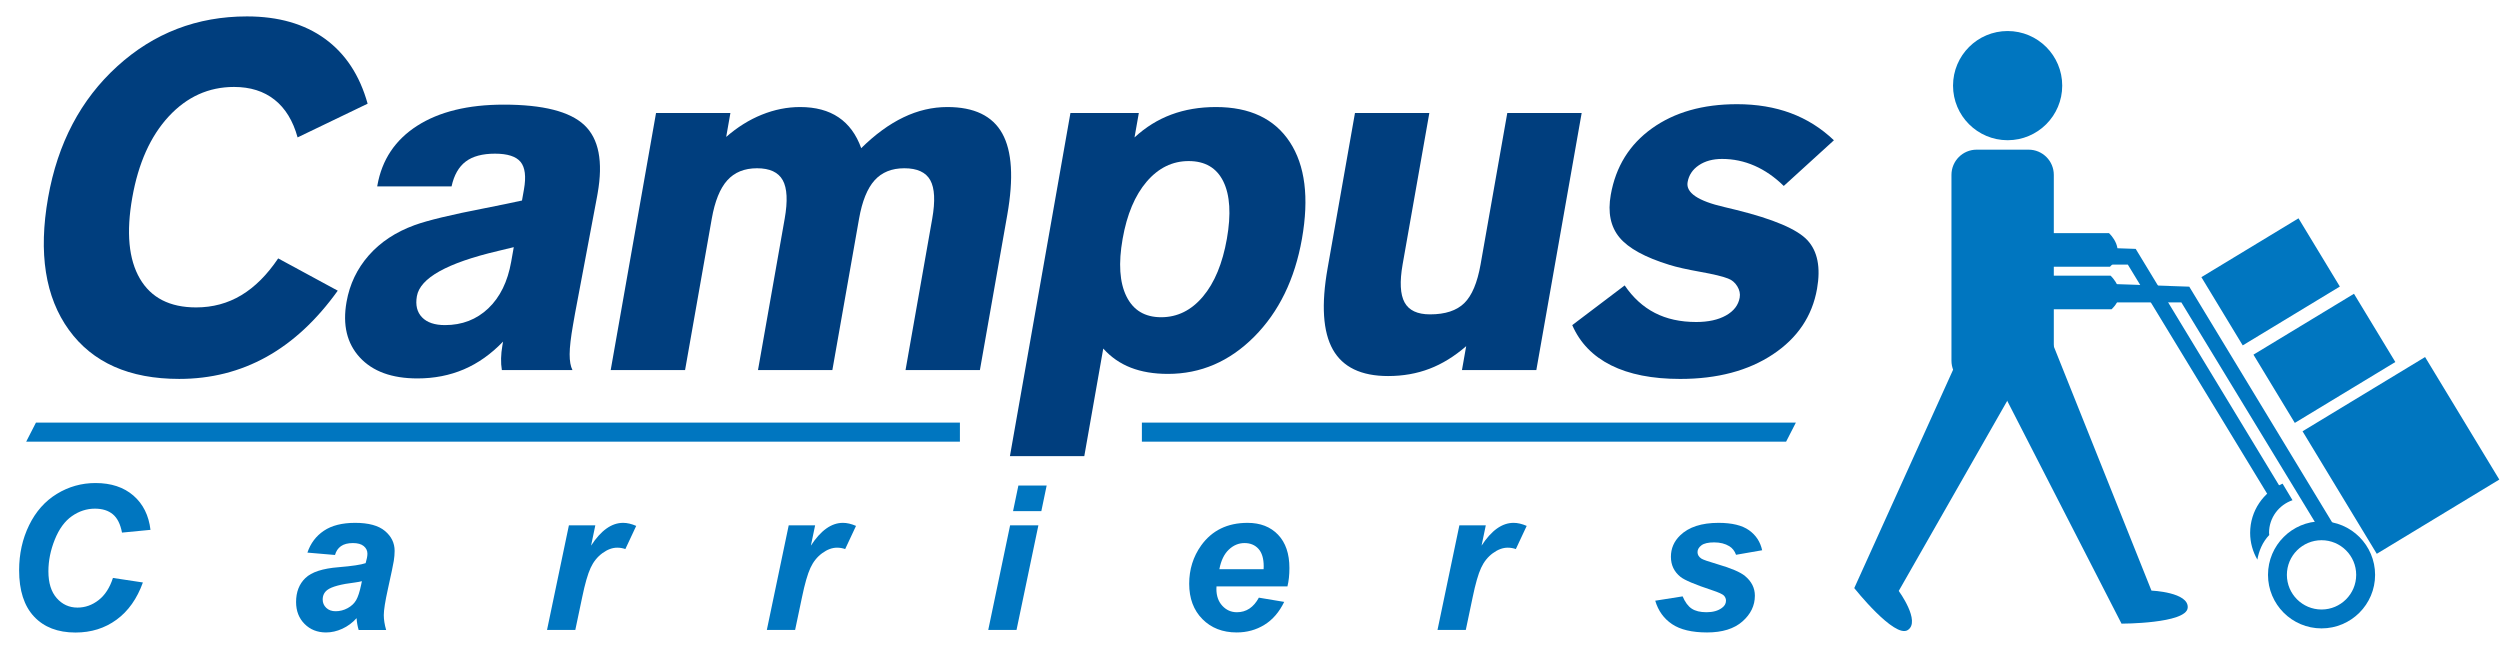 <?xml version="1.0" encoding="utf-8"?>
<!-- Generator: Adobe Illustrator 16.0.4, SVG Export Plug-In . SVG Version: 6.00 Build 0)  -->
<!DOCTYPE svg PUBLIC "-//W3C//DTD SVG 1.1//EN" "http://www.w3.org/Graphics/SVG/1.1/DTD/svg11.dtd">
<svg version="1.1" id="Layer_1" xmlns="http://www.w3.org/2000/svg" xmlns:xlink="http://www.w3.org/1999/xlink" x="0px" y="0px"
	 width="262.17px" height="68.211px" viewBox="0 0 262.17 68.211" enable-background="new 0 0 262.17 68.211" xml:space="preserve">
<g>
	<g>
		<path fill="#003E7E" d="M35.419,30.483c-2.217,3.093-4.711,5.407-7.481,6.945c-2.77,1.538-5.818,2.308-9.145,2.308
			c-5.233,0-9.09-1.714-11.569-5.141s-3.207-8.05-2.181-13.867c1.005-5.7,3.423-10.294,7.257-13.778
			c3.832-3.485,8.364-5.229,13.597-5.229c3.294,0,6.019,0.781,8.175,2.344c2.157,1.563,3.649,3.834,4.479,6.809l-7.344,3.536
			c-0.479-1.739-1.284-3.056-2.413-3.95c-1.13-0.895-2.547-1.342-4.252-1.342c-2.658,0-4.943,1.033-6.853,3.097
			c-1.91,2.065-3.184,4.903-3.82,8.514c-0.643,3.645-0.377,6.475,0.798,8.488c1.174,2.015,3.14,3.021,5.899,3.021
			c1.738,0,3.318-0.426,4.739-1.279c1.42-0.852,2.709-2.14,3.866-3.861L35.419,30.483z"/>
		<path fill="#003E7E" d="M52.754,35.823c-1.252,1.305-2.622,2.274-4.108,2.91c-1.486,0.634-3.109,0.952-4.869,0.952
			c-2.683,0-4.698-0.736-6.049-2.207c-1.35-1.47-1.812-3.41-1.387-5.817c0.327-1.855,1.104-3.481,2.33-4.877
			c1.228-1.396,2.826-2.453,4.798-3.172c1.38-0.502,3.841-1.095,7.382-1.781c1.686-0.333,2.981-0.601,3.889-0.802l0.208-1.178
			c0.236-1.338,0.116-2.295-0.356-2.872c-0.475-0.576-1.369-0.864-2.685-0.864c-1.316,0-2.34,0.274-3.069,0.827
			c-0.731,0.552-1.226,1.421-1.484,2.607h-7.798l0.018-0.101c0.475-2.69,1.865-4.776,4.174-6.256c2.31-1.479,5.336-2.219,9.08-2.219
			c4.113,0,6.929,0.715,8.449,2.144c1.52,1.43,1.985,3.816,1.396,7.159l-0.053,0.301l-2.312,12.263l-0.212,1.203
			c-0.236,1.337-0.355,2.369-0.358,3.097c-0.003,0.727,0.096,1.282,0.295,1.667h-7.404c-0.064-0.385-0.092-0.793-0.082-1.229
			c0.011-0.434,0.056-0.877,0.135-1.328L52.754,35.823z M53.878,25.919c-0.389,0.101-0.941,0.234-1.66,0.402
			c-5.33,1.253-8.164,2.833-8.5,4.738c-0.165,0.937,0.016,1.676,0.542,2.22c0.526,0.543,1.327,0.814,2.403,0.814
			c1.798,0,3.312-0.585,4.545-1.755c1.231-1.17,2.031-2.8,2.399-4.89L53.878,25.919z"/>
		<path fill="#003E7E" d="M64.043,38.808l4.754-26.956h7.799l-0.442,2.508c1.166-1.019,2.41-1.797,3.733-2.332
			c1.322-0.534,2.662-0.803,4.016-0.803c1.621,0,2.967,0.359,4.035,1.079c1.068,0.719,1.86,1.797,2.376,3.234
			c1.457-1.438,2.934-2.516,4.432-3.234c1.498-0.72,3.032-1.079,4.604-1.079c2.809,0,4.727,0.924,5.756,2.771
			c1.028,1.848,1.203,4.694,0.525,8.538l-2.87,16.274h-7.799l2.799-15.872c0.327-1.856,0.26-3.201-0.203-4.037
			s-1.37-1.254-2.725-1.254c-1.321,0-2.36,0.422-3.12,1.267c-0.759,0.844-1.301,2.186-1.625,4.024l-2.799,15.872h-7.799
			l2.799-15.872c0.328-1.856,0.26-3.201-0.203-4.037s-1.362-1.254-2.699-1.254c-1.321,0-2.361,0.422-3.12,1.267
			c-0.759,0.844-1.301,2.186-1.625,4.024l-2.799,15.872H64.043z"/>
		<path fill="#003E7E" d="M105.909,47.835l6.345-35.983h7.172l-0.451,2.559c1.158-1.069,2.443-1.869,3.857-2.396
			c1.413-0.526,2.973-0.79,4.678-0.79c3.561,0,6.145,1.226,7.752,3.674c1.607,2.449,2.031,5.83,1.271,10.144
			c-0.75,4.246-2.42,7.669-5.008,10.269c-2.59,2.6-5.607,3.898-9.05,3.898c-1.472,0-2.767-0.218-3.885-0.652
			c-1.119-0.435-2.084-1.103-2.894-2.006l-1.989,11.284H105.909z M121.768,33.267c1.705,0,3.166-0.724,4.383-2.17
			c1.216-1.445,2.052-3.464,2.509-6.055c0.454-2.575,0.33-4.577-0.369-6.006c-0.701-1.43-1.914-2.145-3.635-2.145
			c-1.705,0-3.174,0.72-4.405,2.156c-1.23,1.438-2.072,3.436-2.523,5.994c-0.454,2.574-0.319,4.588,0.401,6.042
			C118.849,32.539,120.062,33.267,121.768,33.267z"/>
		<path fill="#003E7E" d="M165.866,11.852l-4.754,26.956h-7.799l0.443-2.507c-1.23,1.069-2.512,1.86-3.846,2.369
			c-1.332,0.51-2.779,0.765-4.342,0.765c-2.82,0-4.752-0.928-5.795-2.783c-1.041-1.855-1.225-4.697-0.549-8.525l2.869-16.274h7.799
			l-2.801,15.873c-0.32,1.822-0.252,3.151,0.203,3.986c0.455,0.837,1.344,1.255,2.668,1.255c1.596,0,2.795-0.393,3.596-1.18
			c0.801-0.784,1.369-2.139,1.709-4.062l2.799-15.873H165.866z"/>
		<path fill="#003E7E" d="M170.377,29.932c0.877,1.287,1.932,2.248,3.166,2.883c1.232,0.636,2.676,0.953,4.332,0.953
			c1.27,0,2.314-0.229,3.131-0.689c0.816-0.46,1.293-1.082,1.432-1.868c0.072-0.4-0.014-0.798-0.254-1.191
			c-0.24-0.393-0.564-0.664-0.973-0.814c-0.545-0.218-1.52-0.451-2.922-0.702c-1.4-0.251-2.475-0.493-3.219-0.727
			c-2.555-0.786-4.299-1.743-5.236-2.872c-0.938-1.128-1.244-2.62-0.916-4.476c0.521-2.959,1.963-5.282,4.326-6.971
			c2.363-1.689,5.332-2.532,8.91-2.532c2.072,0,3.953,0.312,5.639,0.939s3.195,1.576,4.525,2.847l-5.258,4.789
			c-0.955-0.937-1.977-1.643-3.062-2.119s-2.223-0.715-3.408-0.715c-0.971,0-1.783,0.223-2.438,0.665
			c-0.654,0.443-1.047,1.032-1.176,1.768c-0.195,1.104,1.08,1.973,3.828,2.607c0.527,0.134,0.943,0.235,1.25,0.302
			c3.926,0.969,6.42,2.031,7.488,3.184c1.066,1.154,1.402,2.851,1.008,5.091c-0.506,2.876-2.053,5.17-4.637,6.883
			c-2.584,1.714-5.824,2.571-9.719,2.571c-2.926,0-5.34-0.478-7.246-1.43c-1.904-0.953-3.262-2.357-4.07-4.213L170.377,29.932z"/>
	</g>
</g>
<g>
	<circle fill="#0076C0" cx="210.536" cy="8.979" r="5.725"/>
	<path fill="#0076C0" d="M215.379,37.824c0,1.459-1.182,2.643-2.641,2.643h-5.451c-1.459,0-2.641-1.184-2.641-2.643V18.338
		c0-1.46,1.182-2.643,2.641-2.643h5.451c1.459,0,2.641,1.183,2.641,2.643V37.824z"/>
	<path fill="#0076C0" d="M214.389,33.861l11.23,28.074c0,0,3.963,0.165,3.799,1.816c-0.166,1.651-6.938,1.651-6.938,1.651
		l-13.045-25.432"/>
	<path fill="#0076C0" d="M214.104,35.707L199.118,61.97c0,0,2.34,3.205,0.943,4.104c-1.395,0.898-5.609-4.401-5.609-4.401
		l11.787-26.041"/>
	<path fill="#0076C0" d="M208.116,19.879l6.824,9.027h6.387c0,0,1.98,1.762,0.109,3.523h-7.707l-7.816-7.816"/>
	<path fill="#0076C0" d="M208.061,17.07l6.715,7.377h6.387c0,0,1.98,1.763,0.109,3.523h-7.707l-7.816-7.816"/>
	<g>
		<g>
			<path fill="#0076C0" d="M243.456,54.669c-3.102,0-5.615,2.515-5.615,5.615s2.514,5.614,5.615,5.614s5.615-2.514,5.615-5.614
				S246.557,54.669,243.456,54.669z M243.456,63.918c-2.008,0-3.635-1.627-3.635-3.634s1.627-3.633,3.635-3.633
				c2.006,0,3.633,1.626,3.633,3.633S245.461,63.918,243.456,63.918z"/>
		</g>
	</g>
	<polygon fill="#0076C0" points="220.006,29.732 220.006,31.715 228.756,31.715 243.62,56.155 245.602,56.486 229.583,30.062 	"/>
	<polygon fill="#0076C0" points="214.389,25.77 214.389,27.75 223.143,27.75 238.004,52.191 239.987,52.521 223.967,26.1 	"/>
	
		<rect x="244.335" y="40.192" transform="matrix(0.855 -0.518 0.518 0.855 11.738 137.429)" fill="#0076C0" width="15.029" height="15.027"/>
	
		<rect x="237.643" y="33.312" transform="matrix(0.855 -0.518 0.518 0.855 15.875 131.81)" fill="#0076C0" width="12.329" height="8.371"/>
	
		<rect x="232.225" y="25.329" transform="matrix(0.855 -0.518 0.518 0.855 19.182 127.701)" fill="#0076C0" width="11.912" height="8.369"/>
	<g>
		<g>
			<path fill="#0076C0" d="M237.972,56.103c-0.005-0.075-0.022-0.146-0.022-0.223c0-1.594,1.033-2.935,2.462-3.424l-1.042-1.736
				c-2.001,0.858-3.402,2.846-3.402,5.16c0,1.023,0.278,1.98,0.758,2.808C236.881,57.811,237.241,56.87,237.972,56.103z"/>
		</g>
	</g>
</g>
<g>
	<path fill="#0076C0" d="M11.843,60.607l3.142,0.475c-0.613,1.702-1.533,3.003-2.76,3.901c-1.226,0.899-2.662,1.349-4.309,1.349
		c-1.854,0-3.302-0.558-4.346-1.674s-1.565-2.735-1.565-4.857c0-1.722,0.35-3.298,1.049-4.728s1.669-2.523,2.909-3.281
		s2.59-1.137,4.051-1.137c1.64,0,2.966,0.439,3.979,1.317c1.013,0.879,1.608,2.076,1.788,3.592l-2.987,0.289
		c-0.165-0.882-0.483-1.521-0.955-1.917c-0.473-0.396-1.101-0.594-1.887-0.594c-0.86,0-1.665,0.262-2.412,0.785
		c-0.748,0.523-1.346,1.342-1.793,2.454c-0.448,1.112-0.672,2.224-0.672,3.333c0,1.212,0.291,2.149,0.873,2.811
		s1.308,0.992,2.175,0.992c0.807,0,1.545-0.262,2.217-0.785S11.512,61.634,11.843,60.607z"/>
	<path fill="#0076C0" d="M35.131,58.199l-2.894-0.248c0.331-0.979,0.908-1.743,1.731-2.294s1.913-0.827,3.271-0.827
		c1.412,0,2.456,0.284,3.131,0.853c0.676,0.568,1.014,1.263,1.014,2.083c0,0.33-0.03,0.682-0.088,1.054
		c-0.059,0.372-0.264,1.351-0.615,2.935c-0.289,1.31-0.434,2.226-0.434,2.749c0,0.469,0.082,0.989,0.247,1.561h-2.883
		c-0.117-0.399-0.189-0.812-0.217-1.24c-0.435,0.482-0.934,0.853-1.499,1.111c-0.564,0.258-1.133,0.388-1.705,0.388
		c-0.909,0-1.66-0.299-2.252-0.895c-0.593-0.596-0.889-1.362-0.889-2.299c0-1.048,0.325-1.885,0.977-2.512
		c0.65-0.627,1.813-1.006,3.487-1.137c1.412-0.117,2.356-0.258,2.831-0.424c0.124-0.413,0.187-0.743,0.187-0.991
		c0-0.317-0.128-0.583-0.383-0.796c-0.255-0.214-0.634-0.32-1.137-0.32c-0.53,0-0.949,0.108-1.255,0.325
		C35.45,57.491,35.241,57.8,35.131,58.199z M37.952,60.948c-0.179,0.048-0.417,0.093-0.713,0.134
		c-1.488,0.18-2.459,0.441-2.914,0.786c-0.324,0.248-0.485,0.582-0.485,1.002c0,0.345,0.124,0.636,0.372,0.873
		c0.248,0.238,0.575,0.356,0.981,0.356c0.447,0,0.869-0.108,1.266-0.325s0.692-0.496,0.889-0.837s0.37-0.873,0.522-1.597
		L37.952,60.948z"/>
	<path fill="#0076C0" d="M59.66,55.089h2.77l-0.444,2.129c1.033-1.592,2.152-2.388,3.358-2.388c0.427,0,0.885,0.107,1.374,0.32
		l-1.137,2.429c-0.269-0.097-0.555-0.145-0.857-0.145c-0.51,0-1.028,0.193-1.556,0.579c-0.526,0.386-0.938,0.9-1.234,1.545
		c-0.297,0.644-0.59,1.665-0.879,3.063l-0.724,3.441h-2.966L59.66,55.089z"/>
	<path fill="#0076C0" d="M82.711,55.089h2.77l-0.444,2.129c1.033-1.592,2.152-2.388,3.358-2.388c0.427,0,0.885,0.107,1.374,0.32
		l-1.137,2.429c-0.269-0.097-0.555-0.145-0.857-0.145c-0.51,0-1.028,0.193-1.556,0.579c-0.526,0.386-0.938,0.9-1.234,1.545
		c-0.297,0.644-0.59,1.665-0.879,3.063l-0.724,3.441h-2.966L82.711,55.089z"/>
	<path fill="#0076C0" d="M105.928,55.089h2.966L106.6,66.063h-2.966L105.928,55.089z M106.796,50.914h2.966l-0.559,2.687h-2.966
		L106.796,50.914z"/>
	<path fill="#0076C0" d="M135.012,61.496h-7.44c-0.007,0.117-0.01,0.206-0.01,0.269c0,0.73,0.208,1.319,0.625,1.767
		c0.417,0.448,0.925,0.672,1.524,0.672c0.986,0,1.753-0.51,2.304-1.529l2.656,0.444c-0.518,1.068-1.207,1.869-2.072,2.402
		c-0.865,0.534-1.834,0.802-2.909,0.802c-1.475,0-2.673-0.467-3.597-1.4c-0.923-0.934-1.385-2.169-1.385-3.705
		c0-1.502,0.417-2.838,1.251-4.01c1.137-1.584,2.759-2.377,4.868-2.377c1.342,0,2.41,0.415,3.203,1.246
		c0.791,0.83,1.188,1.992,1.188,3.487C135.219,60.28,135.151,60.924,135.012,61.496z M132.512,59.688
		c0.008-0.131,0.01-0.23,0.01-0.3c0-0.812-0.182-1.423-0.547-1.829s-0.854-0.609-1.467-0.609c-0.614,0-1.164,0.23-1.649,0.692
		c-0.485,0.461-0.814,1.144-0.987,2.046H132.512z"/>
	<path fill="#0076C0" d="M153.042,55.089h2.77l-0.443,2.129c1.033-1.592,2.152-2.388,3.357-2.388c0.428,0,0.885,0.107,1.375,0.32
		l-1.137,2.429c-0.27-0.097-0.555-0.145-0.857-0.145c-0.51,0-1.029,0.193-1.557,0.579c-0.525,0.386-0.938,0.9-1.234,1.545
		c-0.297,0.644-0.59,1.665-0.879,3.063l-0.723,3.441h-2.967L153.042,55.089z"/>
	<path fill="#0076C0" d="M173.581,62.994l2.873-0.454c0.256,0.605,0.572,1.035,0.951,1.286c0.379,0.252,0.896,0.377,1.551,0.377
		c0.674,0,1.215-0.151,1.621-0.454c0.283-0.207,0.424-0.458,0.424-0.755c0-0.199-0.072-0.379-0.217-0.537
		c-0.15-0.151-0.561-0.338-1.229-0.559c-1.793-0.592-2.9-1.061-3.328-1.405c-0.668-0.537-1.002-1.24-1.002-2.107
		c0-0.868,0.322-1.616,0.971-2.243c0.902-0.875,2.242-1.312,4.02-1.312c1.412,0,2.48,0.259,3.203,0.775
		c0.725,0.517,1.182,1.216,1.375,2.098l-2.738,0.476c-0.145-0.399-0.379-0.699-0.703-0.899c-0.441-0.269-0.971-0.402-1.592-0.402
		c-0.619,0-1.066,0.103-1.338,0.31s-0.408,0.444-0.408,0.713c0,0.275,0.139,0.503,0.414,0.683c0.172,0.11,0.727,0.303,1.664,0.578
		c1.445,0.421,2.414,0.834,2.902,1.24c0.689,0.572,1.035,1.261,1.035,2.066c0,1.041-0.439,1.943-1.312,2.708
		c-0.875,0.765-2.109,1.147-3.701,1.147c-1.584,0-2.809-0.291-3.674-0.874C174.479,64.866,173.891,64.049,173.581,62.994z"/>
</g>
<polygon fill="#0076C0" points="2.747,46.314 100.664,46.314 100.664,44.314 3.772,44.314 "/>
<polygon fill="#0076C0" points="119.747,44.314 119.747,46.314 187.307,46.314 188.331,44.314 "/>
<g>
</g>
<g>
</g>
<g>
</g>
<g>
</g>
<g>
</g>
<g>
</g>
<g>
</g>
<g>
</g>
<g>
</g>
<g>
</g>
<g>
</g>
<g>
</g>
</svg>
